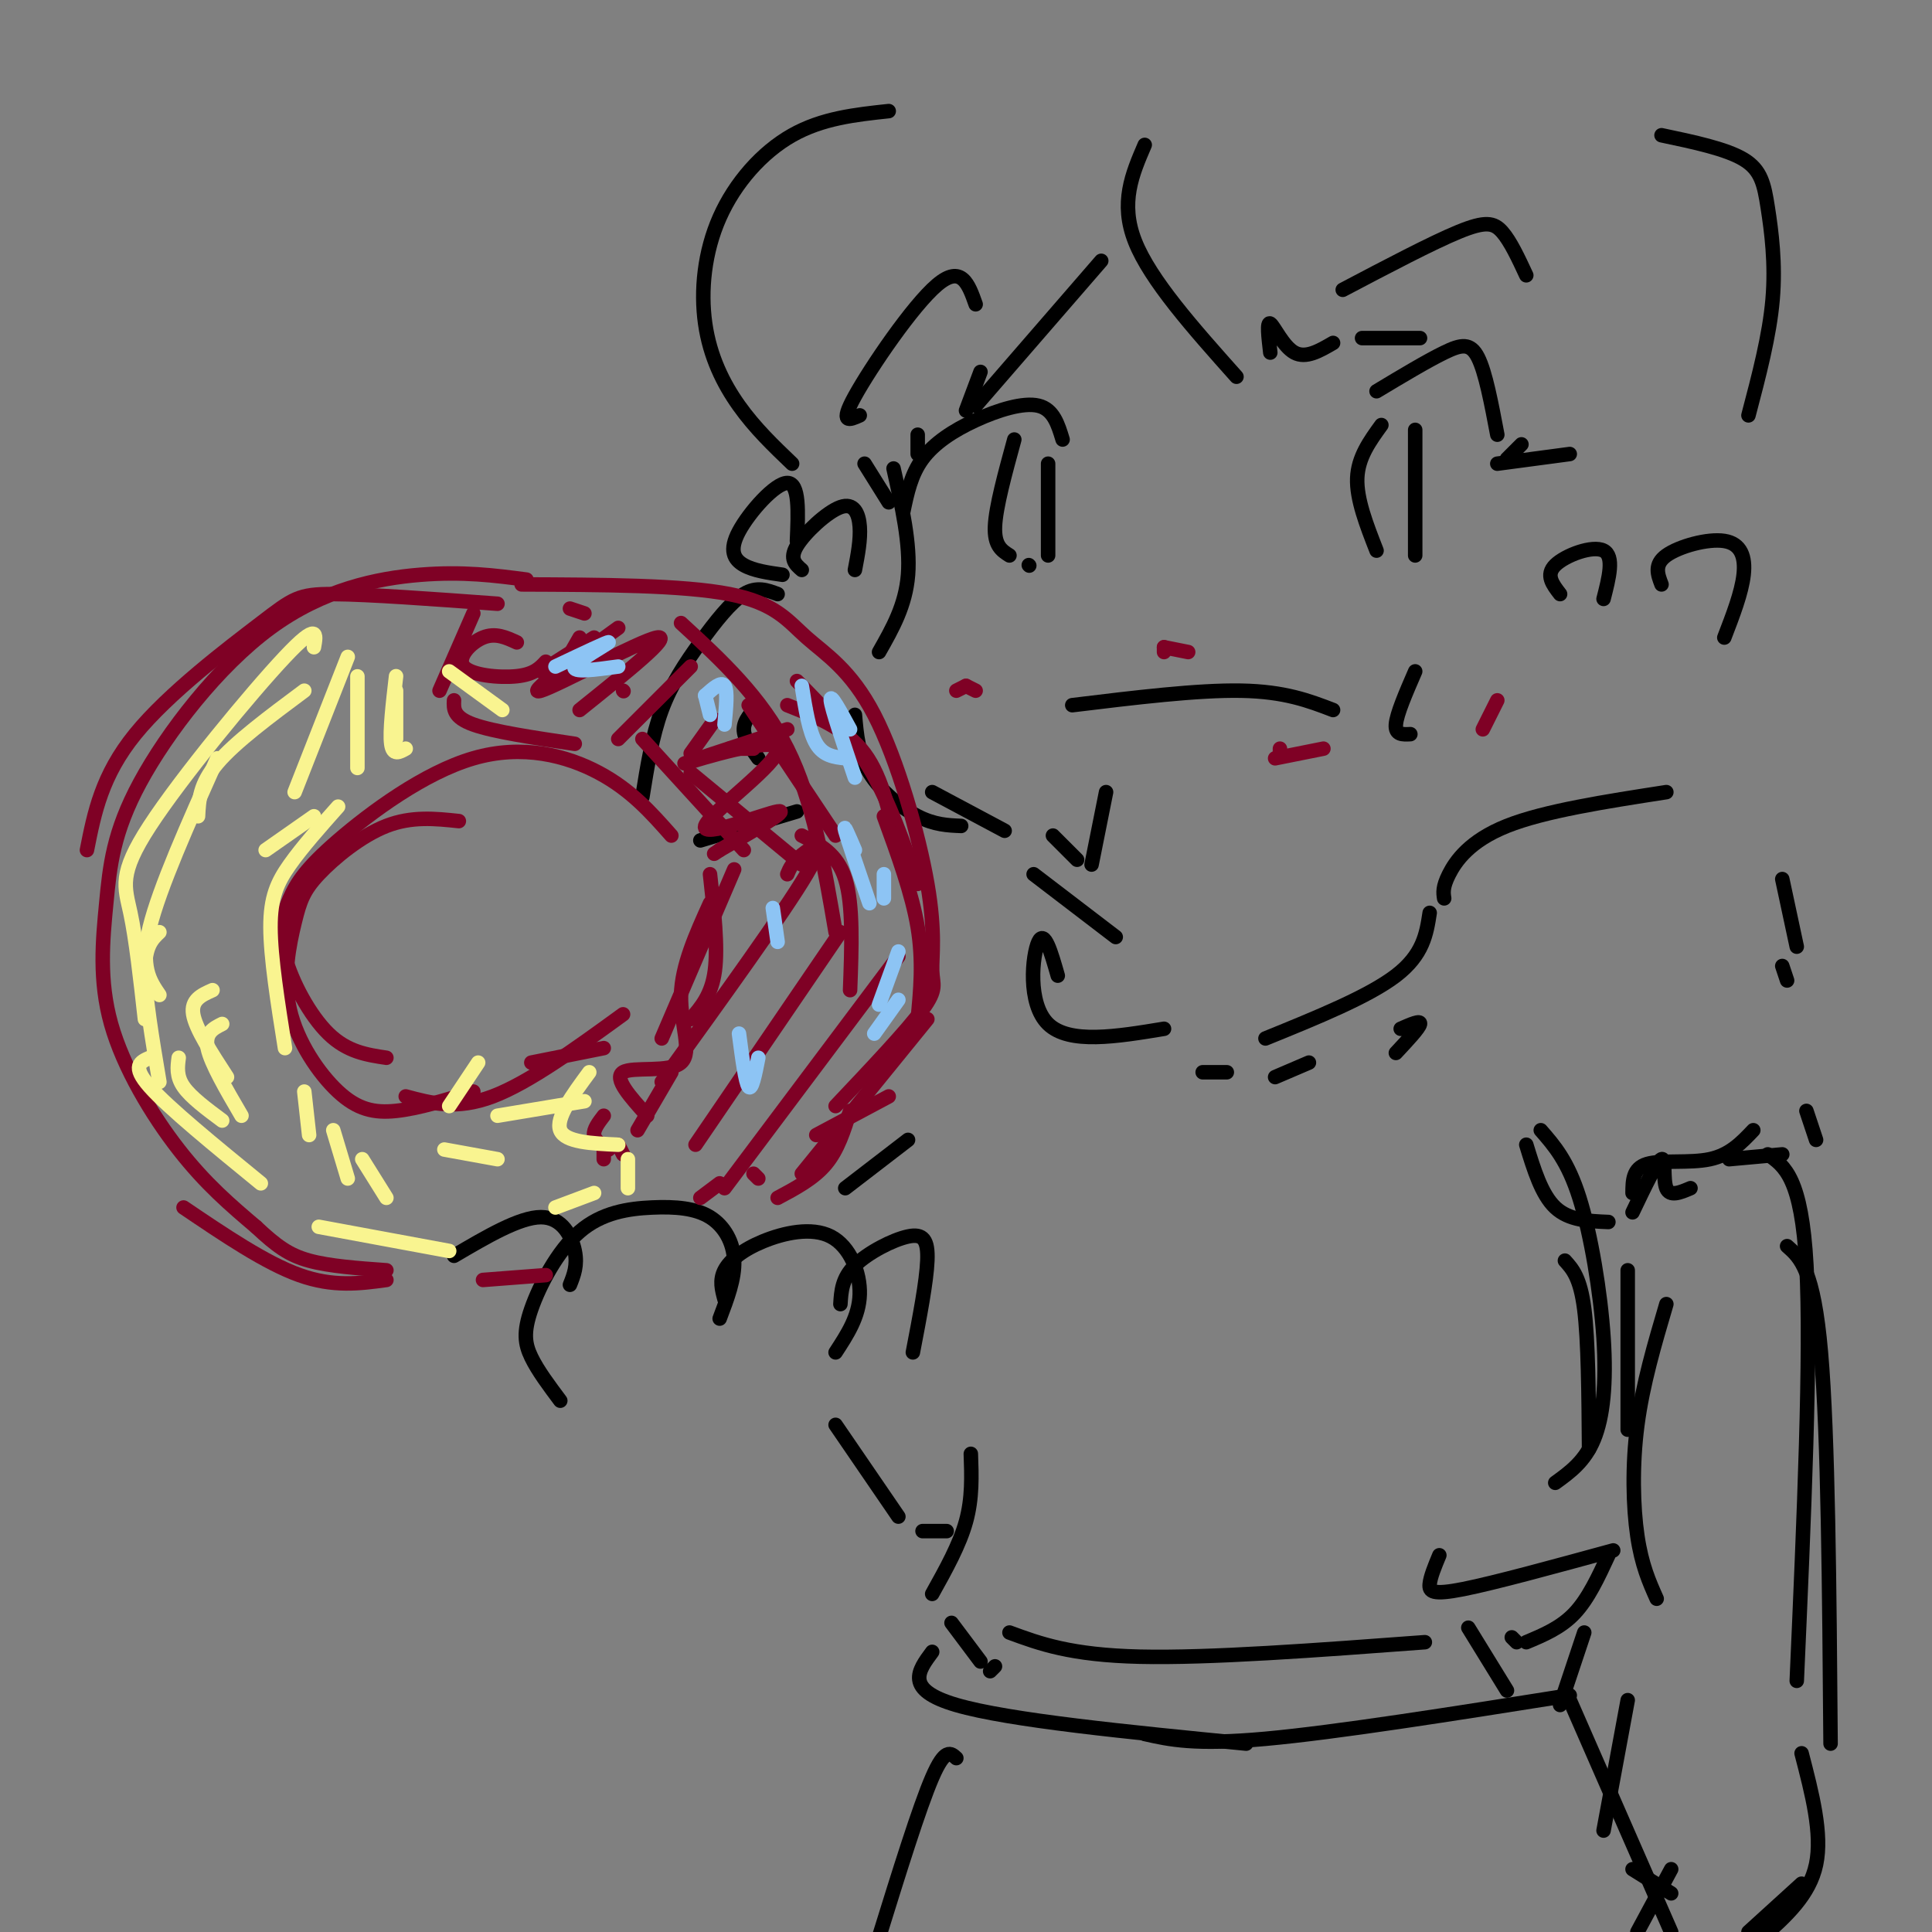 <svg viewBox='0 0 400 400' version='1.1' xmlns='http://www.w3.org/2000/svg' xmlns:xlink='http://www.w3.org/1999/xlink'><rect x="0" y="0" width="400" height="400" fill="#808080" stroke="none"/><g fill='none' stroke='rgb(0,0,0)' stroke-width='3' stroke-linecap='round' stroke-linejoin='round'><path d='M185,97c1.750,7.833 3.500,15.667 3,22c-0.500,6.333 -3.250,11.167 -6,16'/><path d='M177,148c0.356,4.111 0.711,8.222 3,12c2.289,3.778 6.511,7.222 10,9c3.489,1.778 6.244,1.889 9,2'/><path d='M193,164c0.000,0.000 15.000,8.000 15,8'/><path d='M222,146c13.000,-1.583 26.000,-3.167 35,-3c9.000,0.167 14.000,2.083 19,4'/><path d='M293,139c-1.917,4.417 -3.833,8.833 -4,11c-0.167,2.167 1.417,2.083 3,2'/><path d='M178,86c-2.133,0.956 -4.267,1.911 -1,-4c3.267,-5.911 11.933,-18.689 17,-23c5.067,-4.311 6.533,-0.156 8,4'/><path d='M187,106c0.804,-3.875 1.607,-7.750 4,-11c2.393,-3.250 6.375,-5.875 11,-8c4.625,-2.125 9.893,-3.750 13,-3c3.107,0.750 4.054,3.875 5,7'/><path d='M210,91c-1.917,7.000 -3.833,14.000 -4,18c-0.167,4.000 1.417,5.000 3,6'/><path d='M217,96c0.000,0.000 0.000,19.000 0,19'/><path d='M213,117c0.000,0.000 0.100,0.100 0.1,0.1'/><path d='M179,96c0.000,0.000 5.000,8.000 5,8'/><path d='M190,90c0.000,0.000 0.000,4.000 0,4'/><path d='M278,60c9.244,-4.867 18.489,-9.733 24,-12c5.511,-2.267 7.289,-1.933 9,0c1.711,1.933 3.356,5.467 5,9'/><path d='M285,81c5.222,-3.133 10.444,-6.267 14,-8c3.556,-1.733 5.444,-2.067 7,1c1.556,3.067 2.778,9.533 4,16'/><path d='M286,88c-2.417,3.333 -4.833,6.667 -5,11c-0.167,4.333 1.917,9.667 4,15'/><path d='M293,89c0.000,0.000 0.000,26.000 0,26'/><path d='M310,96c0.000,0.000 15.000,-2.000 15,-2'/><path d='M312,95c0.000,0.000 3.000,-3.000 3,-3'/><path d='M237,30c-2.583,6.000 -5.167,12.000 -2,20c3.167,8.000 12.083,18.000 21,28'/><path d='M263,73c-0.378,-3.244 -0.756,-6.489 0,-6c0.756,0.489 2.644,4.711 5,6c2.356,1.289 5.178,-0.356 8,-2'/><path d='M282,70c0.000,0.000 12.000,0.000 12,0'/><path d='M344,28c6.679,1.405 13.357,2.810 17,5c3.643,2.190 4.250,5.167 5,10c0.750,4.833 1.643,11.524 1,19c-0.643,7.476 -2.821,15.738 -5,24'/><path d='M323,123c-1.533,-1.978 -3.067,-3.956 -1,-6c2.067,-2.044 7.733,-4.156 10,-3c2.267,1.156 1.133,5.578 0,10'/><path d='M344,121c-0.792,-2.065 -1.583,-4.131 1,-6c2.583,-1.869 8.542,-3.542 12,-3c3.458,0.542 4.417,3.298 4,7c-0.417,3.702 -2.208,8.351 -4,13'/><path d='M116,290c-2.332,-3.116 -4.663,-6.231 -6,-9c-1.337,-2.769 -1.679,-5.190 0,-10c1.679,-4.810 5.381,-12.007 10,-16c4.619,-3.993 10.156,-4.782 15,-5c4.844,-0.218 8.997,0.134 12,2c3.003,1.866 4.858,5.248 5,9c0.142,3.752 -1.429,7.876 -3,12'/><path d='M150,269c-0.537,-1.963 -1.075,-3.927 0,-6c1.075,-2.073 3.762,-4.257 8,-6c4.238,-1.743 10.026,-3.046 14,-1c3.974,2.046 6.136,7.442 6,12c-0.136,4.558 -2.568,8.279 -5,12'/><path d='M174,270c0.161,-2.667 0.321,-5.333 3,-8c2.679,-2.667 7.875,-5.333 11,-6c3.125,-0.667 4.179,0.667 4,5c-0.179,4.333 -1.589,11.667 -3,19'/><path d='M94,260c6.800,-4.000 13.600,-8.000 18,-8c4.400,0.000 6.400,4.000 7,7c0.600,3.000 -0.200,5.000 -1,7'/><path d='M145,174c0.000,0.000 20.000,-6.000 20,-6'/><path d='M162,119c-2.982,-0.423 -5.964,-0.845 -8,-2c-2.036,-1.155 -3.125,-3.042 -1,-7c2.125,-3.958 7.464,-9.988 10,-10c2.536,-0.012 2.268,5.994 2,12'/><path d='M166,118c-1.315,-1.143 -2.631,-2.286 -1,-5c1.631,-2.714 6.208,-7.000 9,-8c2.792,-1.000 3.798,1.286 4,4c0.202,2.714 -0.399,5.857 -1,9'/><path d='M161,123c-2.155,-0.821 -4.310,-1.643 -7,0c-2.690,1.643 -5.917,5.750 -9,10c-3.083,4.250 -6.024,8.643 -8,14c-1.976,5.357 -2.988,11.679 -4,18'/><path d='M157,146c-1.500,1.583 -3.000,3.167 -3,5c0.000,1.833 1.500,3.917 3,6'/><path d='M166,142c0.000,0.000 0.100,0.100 0.1,0.1'/><path d='M184,23c-6.884,0.738 -13.767,1.477 -20,5c-6.233,3.523 -11.815,9.831 -15,17c-3.185,7.169 -3.973,15.199 -3,22c0.973,6.801 3.707,12.372 7,17c3.293,4.628 7.147,8.314 11,12'/><path d='M228,54c0.000,0.000 -26.000,30.000 -26,30'/><path d='M203,77c0.000,0.000 -3.000,8.000 -3,8'/><path d='M299,186c-0.178,-1.156 -0.356,-2.311 1,-5c1.356,-2.689 4.244,-6.911 12,-10c7.756,-3.089 20.378,-5.044 33,-7'/><path d='M369,182c0.000,0.000 3.000,14.000 3,14'/><path d='M369,200c0.000,0.000 1.000,3.000 1,3'/><path d='M316,237c1.583,5.167 3.167,10.333 6,13c2.833,2.667 6.917,2.833 11,3'/><path d='M338,251c2.533,-5.311 5.067,-10.622 6,-11c0.933,-0.378 0.267,4.178 1,6c0.733,1.822 2.867,0.911 5,0'/><path d='M358,240c0.000,0.000 11.000,-1.000 11,-1'/><path d='M374,230c0.000,0.000 2.000,6.000 2,6'/><path d='M363,234c-2.422,2.556 -4.844,5.111 -9,6c-4.156,0.889 -10.044,0.111 -13,1c-2.956,0.889 -2.978,3.444 -3,6'/><path d='M337,263c0.000,0.000 0.000,33.000 0,33'/><path d='M345,270c-2.444,8.289 -4.889,16.578 -6,25c-1.111,8.422 -0.889,16.978 0,23c0.889,6.022 2.444,9.511 4,13'/><path d='M370,258c2.750,2.417 5.500,4.833 7,22c1.500,17.167 1.750,49.083 2,81'/><path d='M218,173c0.000,0.000 5.000,5.000 5,5'/><path d='M229,164c0.000,0.000 -3.000,15.000 -3,15'/><path d='M214,181c0.000,0.000 17.000,13.000 17,13'/><path d='M296,189c-0.667,4.333 -1.333,8.667 -7,13c-5.667,4.333 -16.333,8.667 -27,13'/><path d='M219,202c-1.378,-4.822 -2.756,-9.644 -4,-7c-1.244,2.644 -2.356,12.756 2,17c4.356,4.244 14.178,2.622 24,1'/><path d='M249,222c0.000,0.000 5.000,0.000 5,0'/><path d='M264,223c0.000,0.000 7.000,-3.000 7,-3'/><path d='M290,213c2.083,-0.917 4.167,-1.833 4,-1c-0.167,0.833 -2.583,3.417 -5,6'/><path d='M324,261c1.583,1.750 3.167,3.500 4,10c0.833,6.500 0.917,17.750 1,29'/><path d='M319,234c2.804,3.208 5.607,6.417 8,14c2.393,7.583 4.375,19.542 5,29c0.625,9.458 -0.107,16.417 -2,21c-1.893,4.583 -4.946,6.792 -8,9'/><path d='M298,322c-0.933,2.244 -1.867,4.489 -2,6c-0.133,1.511 0.533,2.289 7,1c6.467,-1.289 18.733,-4.644 31,-8'/><path d='M333,322c-2.083,4.500 -4.167,9.000 -7,12c-2.833,3.000 -6.417,4.500 -10,6'/><path d='M313,339c0.000,0.000 1.000,1.000 1,1'/><path d='M304,337c0.000,0.000 8.000,13.000 8,13'/><path d='M328,338c0.000,0.000 -5.000,15.000 -5,15'/><path d='M325,351c-24.167,3.833 -48.333,7.667 -63,9c-14.667,1.333 -19.833,0.167 -25,-1'/><path d='M209,338c6.333,2.333 12.667,4.667 27,5c14.333,0.333 36.667,-1.333 59,-3'/><path d='M188,236c0.000,0.000 -13.000,10.000 -13,10'/><path d='M173,295c0.000,0.000 13.000,19.000 13,19'/><path d='M191,317c0.000,0.000 5.000,0.000 5,0'/><path d='M201,301c0.167,4.583 0.333,9.167 -1,14c-1.333,4.833 -4.167,9.917 -7,15'/><path d='M197,336c0.000,0.000 6.000,8.000 6,8'/><path d='M205,346c0.000,0.000 1.000,-1.000 1,-1'/><path d='M193,342c-2.917,3.917 -5.833,7.833 5,11c10.833,3.167 35.417,5.583 60,8'/><path d='M198,364c-1.167,-1.083 -2.333,-2.167 -5,4c-2.667,6.167 -6.833,19.583 -11,33'/><path d='M325,352c0.000,0.000 21.000,48.000 21,48'/><path d='M366,239c3.500,2.417 7.000,4.833 8,23c1.000,18.167 -0.500,52.083 -2,86'/><path d='M337,352c0.000,0.000 -5.000,27.000 -5,27'/><path d='M338,387c0.000,0.000 8.000,5.000 8,5'/><path d='M373,363c2.167,8.333 4.333,16.667 3,23c-1.333,6.333 -6.167,10.667 -11,15'/><path d='M346,387c0.000,0.000 -7.000,13.000 -7,13'/><path d='M373,390c0.000,0.000 -11.000,10.000 -11,10'/></g>
<g fill='none' stroke='rgb(127,1,37)' stroke-width='3' stroke-linecap='round' stroke-linejoin='round'><path d='M108,121c16.699,0.064 33.397,0.128 43,2c9.603,1.872 12.110,5.553 16,9c3.890,3.447 9.164,6.661 14,16c4.836,9.339 9.234,24.802 11,35c1.766,10.198 0.898,15.130 1,18c0.102,2.870 1.172,3.677 -2,8c-3.172,4.323 -10.586,12.161 -18,20'/><path d='M156,243c0.000,0.000 1.000,1.000 1,1'/><path d='M109,120c-6.554,-0.859 -13.108,-1.719 -22,-1c-8.892,0.719 -20.122,3.015 -31,11c-10.878,7.985 -21.404,21.659 -27,32c-5.596,10.341 -6.263,17.349 -7,25c-0.737,7.651 -1.545,15.944 1,25c2.545,9.056 8.441,18.873 14,26c5.559,7.127 10.779,11.563 16,16'/><path d='M53,254c4.222,3.956 6.778,5.844 11,7c4.222,1.156 10.111,1.578 16,2'/><path d='M100,265c0.000,0.000 13.000,-1.000 13,-1'/><path d='M80,219c-4.056,-0.605 -8.112,-1.210 -12,-5c-3.888,-3.790 -7.610,-10.765 -9,-16c-1.390,-5.235 -0.450,-8.732 1,-12c1.450,-3.268 3.409,-6.309 10,-12c6.591,-5.691 17.813,-14.032 28,-17c10.187,-2.968 19.339,-0.562 26,3c6.661,3.562 10.830,8.281 15,13'/><path d='M147,181c0.833,7.500 1.667,15.000 1,20c-0.667,5.000 -2.833,7.500 -5,10'/><path d='M84,227c5.250,1.417 10.500,2.833 18,0c7.500,-2.833 17.250,-9.917 27,-17'/><path d='M129,143c0.000,0.000 0.100,0.100 0.1,0.1'/><path d='M121,127c0.000,0.000 -3.000,-1.000 -3,-1'/><path d='M98,127c0.000,0.000 -7.000,16.000 -7,16'/><path d='M94,145c-0.083,1.750 -0.167,3.500 4,5c4.167,1.500 12.583,2.750 21,4'/><path d='M120,132c0.000,0.000 -4.000,7.000 -4,7'/><path d='M123,132c0.000,0.000 -11.000,7.000 -11,7'/><path d='M107,133c-2.214,-1.024 -4.429,-2.048 -7,-1c-2.571,1.048 -5.500,4.167 -4,6c1.500,1.833 7.429,2.381 11,2c3.571,-0.381 4.786,-1.690 6,-3'/><path d='M128,130c-9.778,7.044 -19.556,14.089 -16,13c3.556,-1.089 20.444,-10.311 24,-11c3.556,-0.689 -6.222,7.156 -16,15'/><path d='M143,138c0.000,0.000 -15.000,15.000 -15,15'/><path d='M148,149c0.000,0.000 -5.000,7.000 -5,7'/><path d='M200,142c0.000,0.000 -2.000,1.000 -2,1'/><path d='M200,142c0.000,0.000 2.000,1.000 2,1'/><path d='M241,134c0.000,0.000 0.000,1.000 0,1'/><path d='M241,134c0.000,0.000 5.000,1.000 5,1'/><path d='M310,145c0.000,0.000 -3.000,6.000 -3,6'/><path d='M264,157c0.000,0.000 10.000,-2.000 10,-2'/><path d='M265,155c0.000,0.000 0.000,1.000 0,1'/><path d='M151,155c0.000,0.000 5.000,0.000 5,0'/><path d='M163,151c-11.620,3.820 -23.241,7.640 -21,7c2.241,-0.640 18.343,-5.738 19,-3c0.657,2.738 -14.131,13.314 -15,16c-0.869,2.686 12.180,-2.518 15,-3c2.820,-0.482 -4.590,3.759 -12,8'/><path d='M149,176c-2.000,1.333 -1.000,0.667 0,0'/><path d='M147,187c-2.923,6.452 -5.845,12.905 -6,19c-0.155,6.095 2.458,11.833 0,14c-2.458,2.167 -9.988,0.762 -12,2c-2.012,1.238 1.494,5.119 5,9'/><path d='M125,231c-1.083,1.417 -2.167,2.833 -2,4c0.167,1.167 1.583,2.083 3,3'/><path d='M125,237c0.000,0.000 0.000,3.000 0,3'/><path d='M128,237c0.000,0.000 1.000,2.000 1,2'/><path d='M139,222c0.000,0.000 -7.000,12.000 -7,12'/><path d='M152,180c0.000,0.000 -15.000,35.000 -15,35'/><path d='M163,181c0.489,-1.178 0.978,-2.356 3,-4c2.022,-1.644 5.578,-3.756 1,4c-4.578,7.756 -17.289,25.378 -30,43'/><path d='M174,193c0.000,0.000 -30.000,44.000 -30,44'/><path d='M186,198c0.000,0.000 -36.000,48.000 -36,48'/><path d='M192,211c0.000,0.000 -26.000,32.000 -26,32'/><path d='M184,227c0.000,0.000 -15.000,8.000 -15,8'/><path d='M141,129c8.333,7.667 16.667,15.333 22,26c5.333,10.667 7.667,24.333 10,38'/><path d='M166,173c3.667,1.833 7.333,3.667 9,9c1.667,5.333 1.333,14.167 1,23'/><path d='M133,153c0.000,0.000 21.000,23.000 21,23'/><path d='M143,160c0.000,0.000 23.000,19.000 23,19'/><path d='M155,146c0.000,0.000 18.000,27.000 18,27'/><path d='M163,146c6.083,2.417 12.167,4.833 16,10c3.833,5.167 5.417,13.083 7,21'/><path d='M165,141c5.417,5.500 10.833,11.000 15,18c4.167,7.000 7.083,15.500 10,24'/><path d='M183,169c2.917,8.000 5.833,16.000 7,23c1.167,7.000 0.583,13.000 0,19'/><path d='M176,230c-1.250,4.000 -2.500,8.000 -5,11c-2.500,3.000 -6.250,5.000 -10,7'/><path d='M145,248c0.000,0.000 4.000,-3.000 4,-3'/><path d='M103,125c-13.387,-0.982 -26.774,-1.964 -34,-2c-7.226,-0.036 -8.292,0.875 -15,6c-6.708,5.125 -19.060,14.464 -26,23c-6.940,8.536 -8.470,16.268 -10,24'/><path d='M38,250c8.500,5.750 17.000,11.500 24,14c7.000,2.500 12.500,1.750 18,1'/><path d='M95,170c-4.881,-0.518 -9.762,-1.037 -15,1c-5.238,2.037 -10.832,6.629 -14,10c-3.168,3.371 -3.910,5.519 -5,10c-1.090,4.481 -2.529,11.294 -1,18c1.529,6.706 6.027,13.306 10,17c3.973,3.694 7.421,4.484 12,4c4.579,-0.484 10.290,-2.242 16,-4'/><path d='M110,220c0.000,0.000 15.000,-3.000 15,-3'/></g>
<g fill='none' stroke='rgb(249,244,144)' stroke-width='3' stroke-linecap='round' stroke-linejoin='round'><path d='M65,134c0.494,-2.708 0.988,-5.417 -6,2c-6.988,7.417 -21.458,24.958 -28,35c-6.542,10.042 -5.155,12.583 -4,18c1.155,5.417 2.077,13.708 3,22'/><path d='M31,219c-1.917,0.833 -3.833,1.667 0,6c3.833,4.333 13.417,12.167 23,20'/><path d='M66,254c0.000,0.000 27.000,5.000 27,5'/><path d='M115,250c0.000,0.000 8.000,-3.000 8,-3'/><path d='M122,222c-3.500,4.750 -7.000,9.500 -6,12c1.000,2.500 6.500,2.750 12,3'/><path d='M130,240c0.000,0.000 0.000,6.000 0,6'/><path d='M70,167c-3.711,4.178 -7.422,8.356 -10,12c-2.578,3.644 -4.022,6.756 -4,13c0.022,6.244 1.511,15.622 3,25'/><path d='M64,235c0.000,0.000 -1.000,-9.000 -1,-9'/><path d='M55,176c0.000,0.000 10.000,-7.000 10,-7'/><path d='M45,157c-6.000,13.417 -12.000,26.833 -14,35c-2.000,8.167 0.000,11.083 2,14'/><path d='M33,193c-1.500,1.417 -3.000,2.833 -3,8c0.000,5.167 1.500,14.083 3,23'/><path d='M37,219c-0.250,1.917 -0.500,3.833 1,6c1.500,2.167 4.750,4.583 8,7'/><path d='M44,205c-2.250,1.000 -4.500,2.000 -4,5c0.500,3.000 3.750,8.000 7,13'/><path d='M46,212c-1.833,0.917 -3.667,1.833 -3,5c0.667,3.167 3.833,8.583 7,14'/><path d='M69,234c0.000,0.000 3.000,10.000 3,10'/><path d='M75,240c0.000,0.000 5.000,8.000 5,8'/><path d='M92,238c0.000,0.000 11.000,2.000 11,2'/><path d='M103,231c0.000,0.000 18.000,-3.000 18,-3'/><path d='M93,229c0.000,0.000 6.000,-9.000 6,-9'/><path d='M41,169c0.167,-3.333 0.333,-6.667 4,-11c3.667,-4.333 10.833,-9.667 18,-15'/><path d='M72,136c0.000,0.000 -11.000,28.000 -11,28'/><path d='M74,144c0.000,-2.750 0.000,-5.500 0,-3c0.000,2.500 0.000,10.250 0,18'/><path d='M82,143c0.000,0.000 0.000,10.000 0,10'/><path d='M82,140c-0.667,5.750 -1.333,11.500 -1,14c0.333,2.500 1.667,1.750 3,1'/><path d='M93,139c0.000,0.000 11.000,8.000 11,8'/></g>
<g fill='none' stroke='rgb(141,196,244)' stroke-width='3' stroke-linecap='round' stroke-linejoin='round'><path d='M115,138c5.622,-2.667 11.244,-5.333 11,-5c-0.244,0.333 -6.356,3.667 -7,5c-0.644,1.333 4.178,0.667 9,0'/><path d='M146,144c0.000,0.000 1.000,4.000 1,4'/><path d='M146,144c1.667,-1.500 3.333,-3.000 4,-2c0.667,1.000 0.333,4.500 0,8'/><path d='M166,142c0.750,4.750 1.500,9.500 3,12c1.500,2.500 3.750,2.750 6,3'/><path d='M176,151c-2.083,-3.833 -4.167,-7.667 -4,-6c0.167,1.667 2.583,8.833 5,16'/><path d='M183,181c0.000,0.000 0.000,5.000 0,5'/><path d='M177,176c-1.250,-2.917 -2.500,-5.833 -2,-4c0.500,1.833 2.750,8.417 5,15'/><path d='M186,197c0.000,0.000 -4.000,11.000 -4,11'/><path d='M186,207c0.000,0.000 -5.000,7.000 -5,7'/><path d='M157,219c-0.667,3.417 -1.333,6.833 -2,6c-0.667,-0.833 -1.333,-5.917 -2,-11'/><path d='M160,188c0.000,0.000 1.000,7.000 1,7'/></g>
</svg>